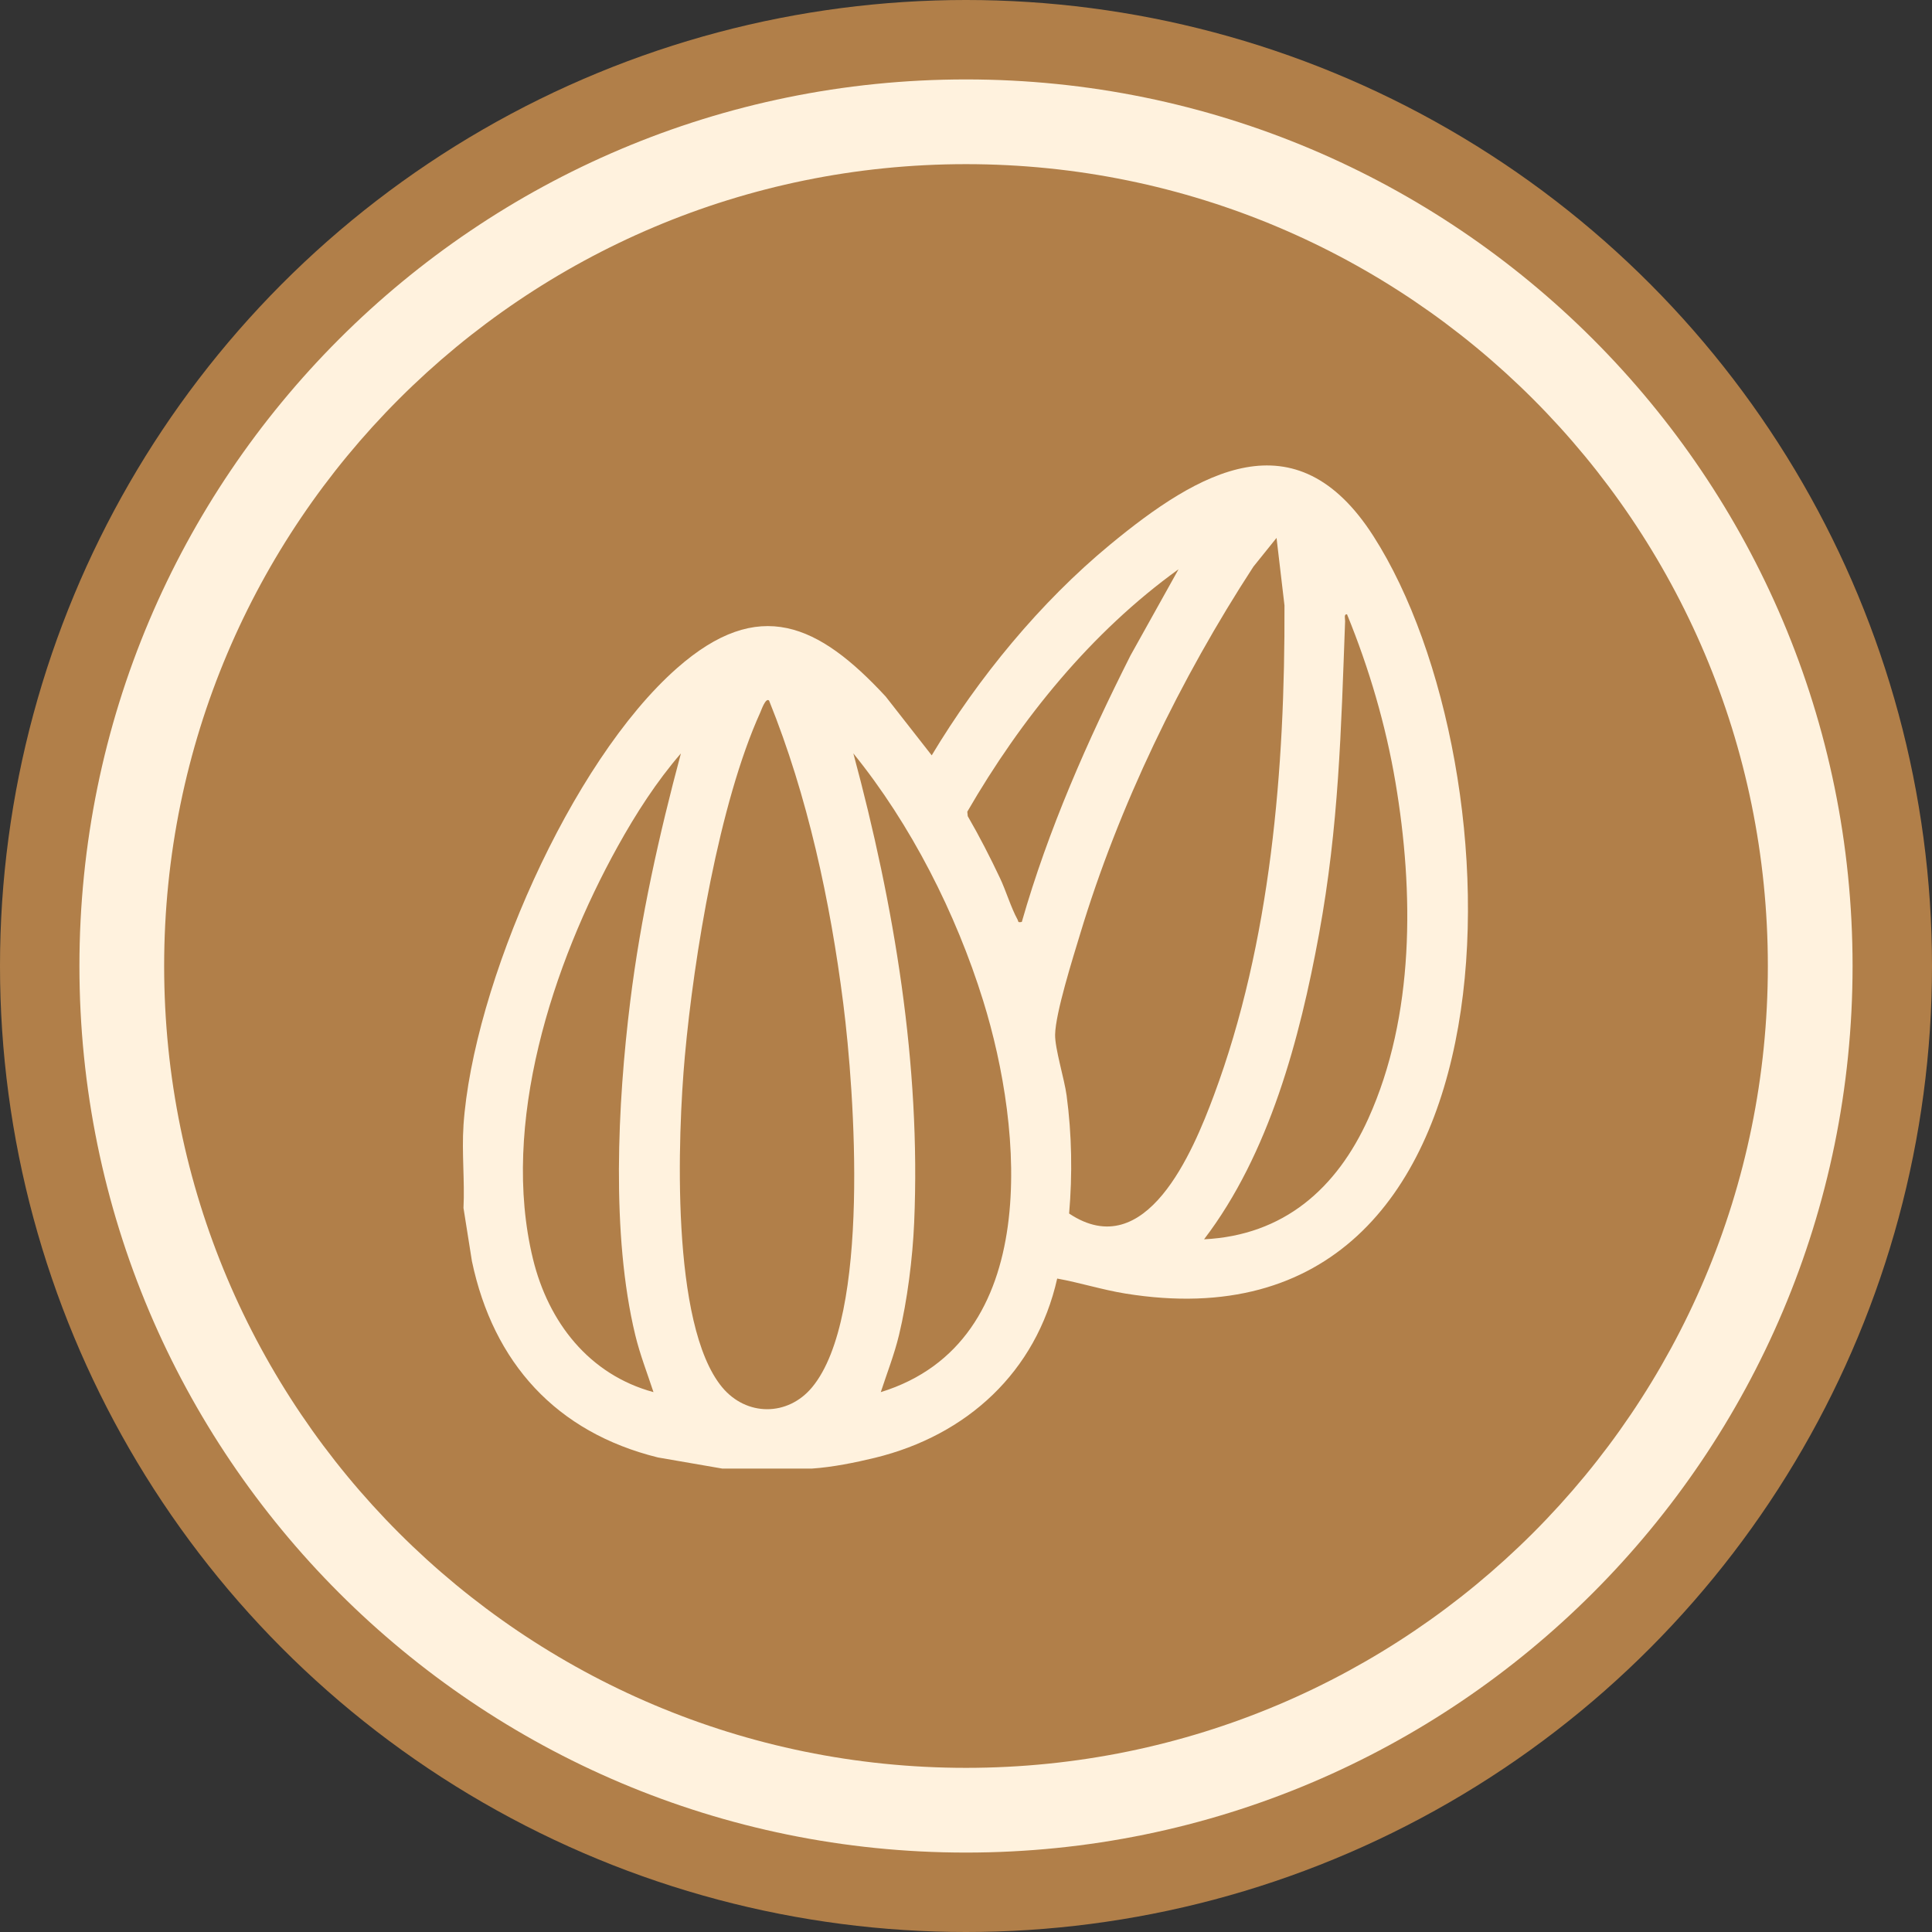 <?xml version="1.0" encoding="UTF-8"?><svg id="Layer_1" xmlns="http://www.w3.org/2000/svg" viewBox="0 0 1080 1080"><rect x="0" y="0" width="1080" height="1080" fill="#333333" stroke="none"/><defs><style>.cls-1{fill:#b17f49;}.cls-2{fill:#fff2de;}</style></defs><circle class="cls-1" cx="540" cy="540" r="540"/><g id="hrllym"><path class="cls-2" d="M259.07,629.26c5.31-78.26,59.76-203.29,119.37-255.76,45.85-40.36,79.21-24.61,116.68,15.88l25.71,32.86c26.06-43.38,60.58-85.46,99.66-117.75,49.63-40.99,103.8-72.62,147.24-4.82,82.93,129.45,89.79,460.47-138.66,423.43-12.88-2.09-25.29-6.06-38.09-8.38-11.78,52.32-50.49,87.67-101.88,100.2-11,2.68-23.81,5.25-35.06,6.01h-50.38l-35.95-6.22c-56.75-14.06-91.93-52.84-103.9-109.68l-4.72-29.78c.75-15.06-1.01-31.06,0-46ZM597.64,678.37c42.96,28.61,69.21-34.58,80.93-66.07,31.89-85.64,39.81-182.91,39.46-273.88l-4.44-37.73-12.93,16.08c-40.77,62.6-75.22,133.64-96.88,205.41-3.94,13.04-13.75,44-13.97,56.2-.14,7.77,5.2,24.77,6.44,34.06,2.91,21.75,3.28,44.12,1.39,65.93ZM571.2,515.36c14.79-51.7,36.64-101.1,60.77-148.98l26.85-48.17c-48.76,35.11-88.08,83.66-118.09,135.53l.24,2.49c6.51,11.24,12.49,22.9,18.04,34.64,3.36,7.1,6.16,16.54,9.76,23.09.69,1.26-.06,1.85,2.43,1.4ZM673.07,692.78c44.5-2.2,74.15-28.35,91.84-67.5,25.94-57.41,25.52-126.72,15.17-187.91-5.45-32.22-14.75-63.81-27.08-93.95-1.9-.26-1.03,2.49-1.08,3.81-2.25,60.83-3.49,114.49-14.58,174.91-10.75,58.58-27.81,122.89-64.27,170.65ZM429.91,391.6c-1.92-1.79-4.36,5.47-4.88,6.6-23.03,50.73-37.13,136.28-42.19,192.19-4.01,44.31-8.06,150.21,20.83,185.07,13.58,16.38,36.74,16.41,50.33,0,32.72-39.49,23.73-164.58,17.39-214.49-7.27-57.2-19.91-115.99-41.48-169.37ZM365.3,778.21c-3.49-10.65-7.56-21-10.2-31.96-13.51-56-9.87-129.26-2.8-186.4,5.8-46.89,16.13-93.17,28.33-138.69-13.6,15.71-25.15,33.68-35.23,51.84-36.56,65.86-65.79,155.47-47.47,230.75,8.61,35.38,31.4,64.71,67.37,74.46ZM492.36,778.21c90.65-27.98,79.64-146.71,57.24-218.79-15.22-48.96-40.34-98.49-72.57-138.26,22.83,84.72,37.81,174.08,33.99,262.36-.86,19.83-3.82,43.45-8.46,62.73-2.64,10.96-6.72,21.3-10.2,31.96Z"/></g><path class="cls-2" d="M540,44.4c-273.71,0-495.6,221.89-495.6,495.6s221.89,495.6,495.6,495.6,495.6-221.89,495.6-495.6S813.71,44.4,540,44.4ZM540,988.24c-247.56,0-448.24-200.68-448.24-448.24S292.44,91.76,540,91.76s448.24,200.68,448.24,448.24-200.68,448.24-448.24,448.24Z"/></svg>